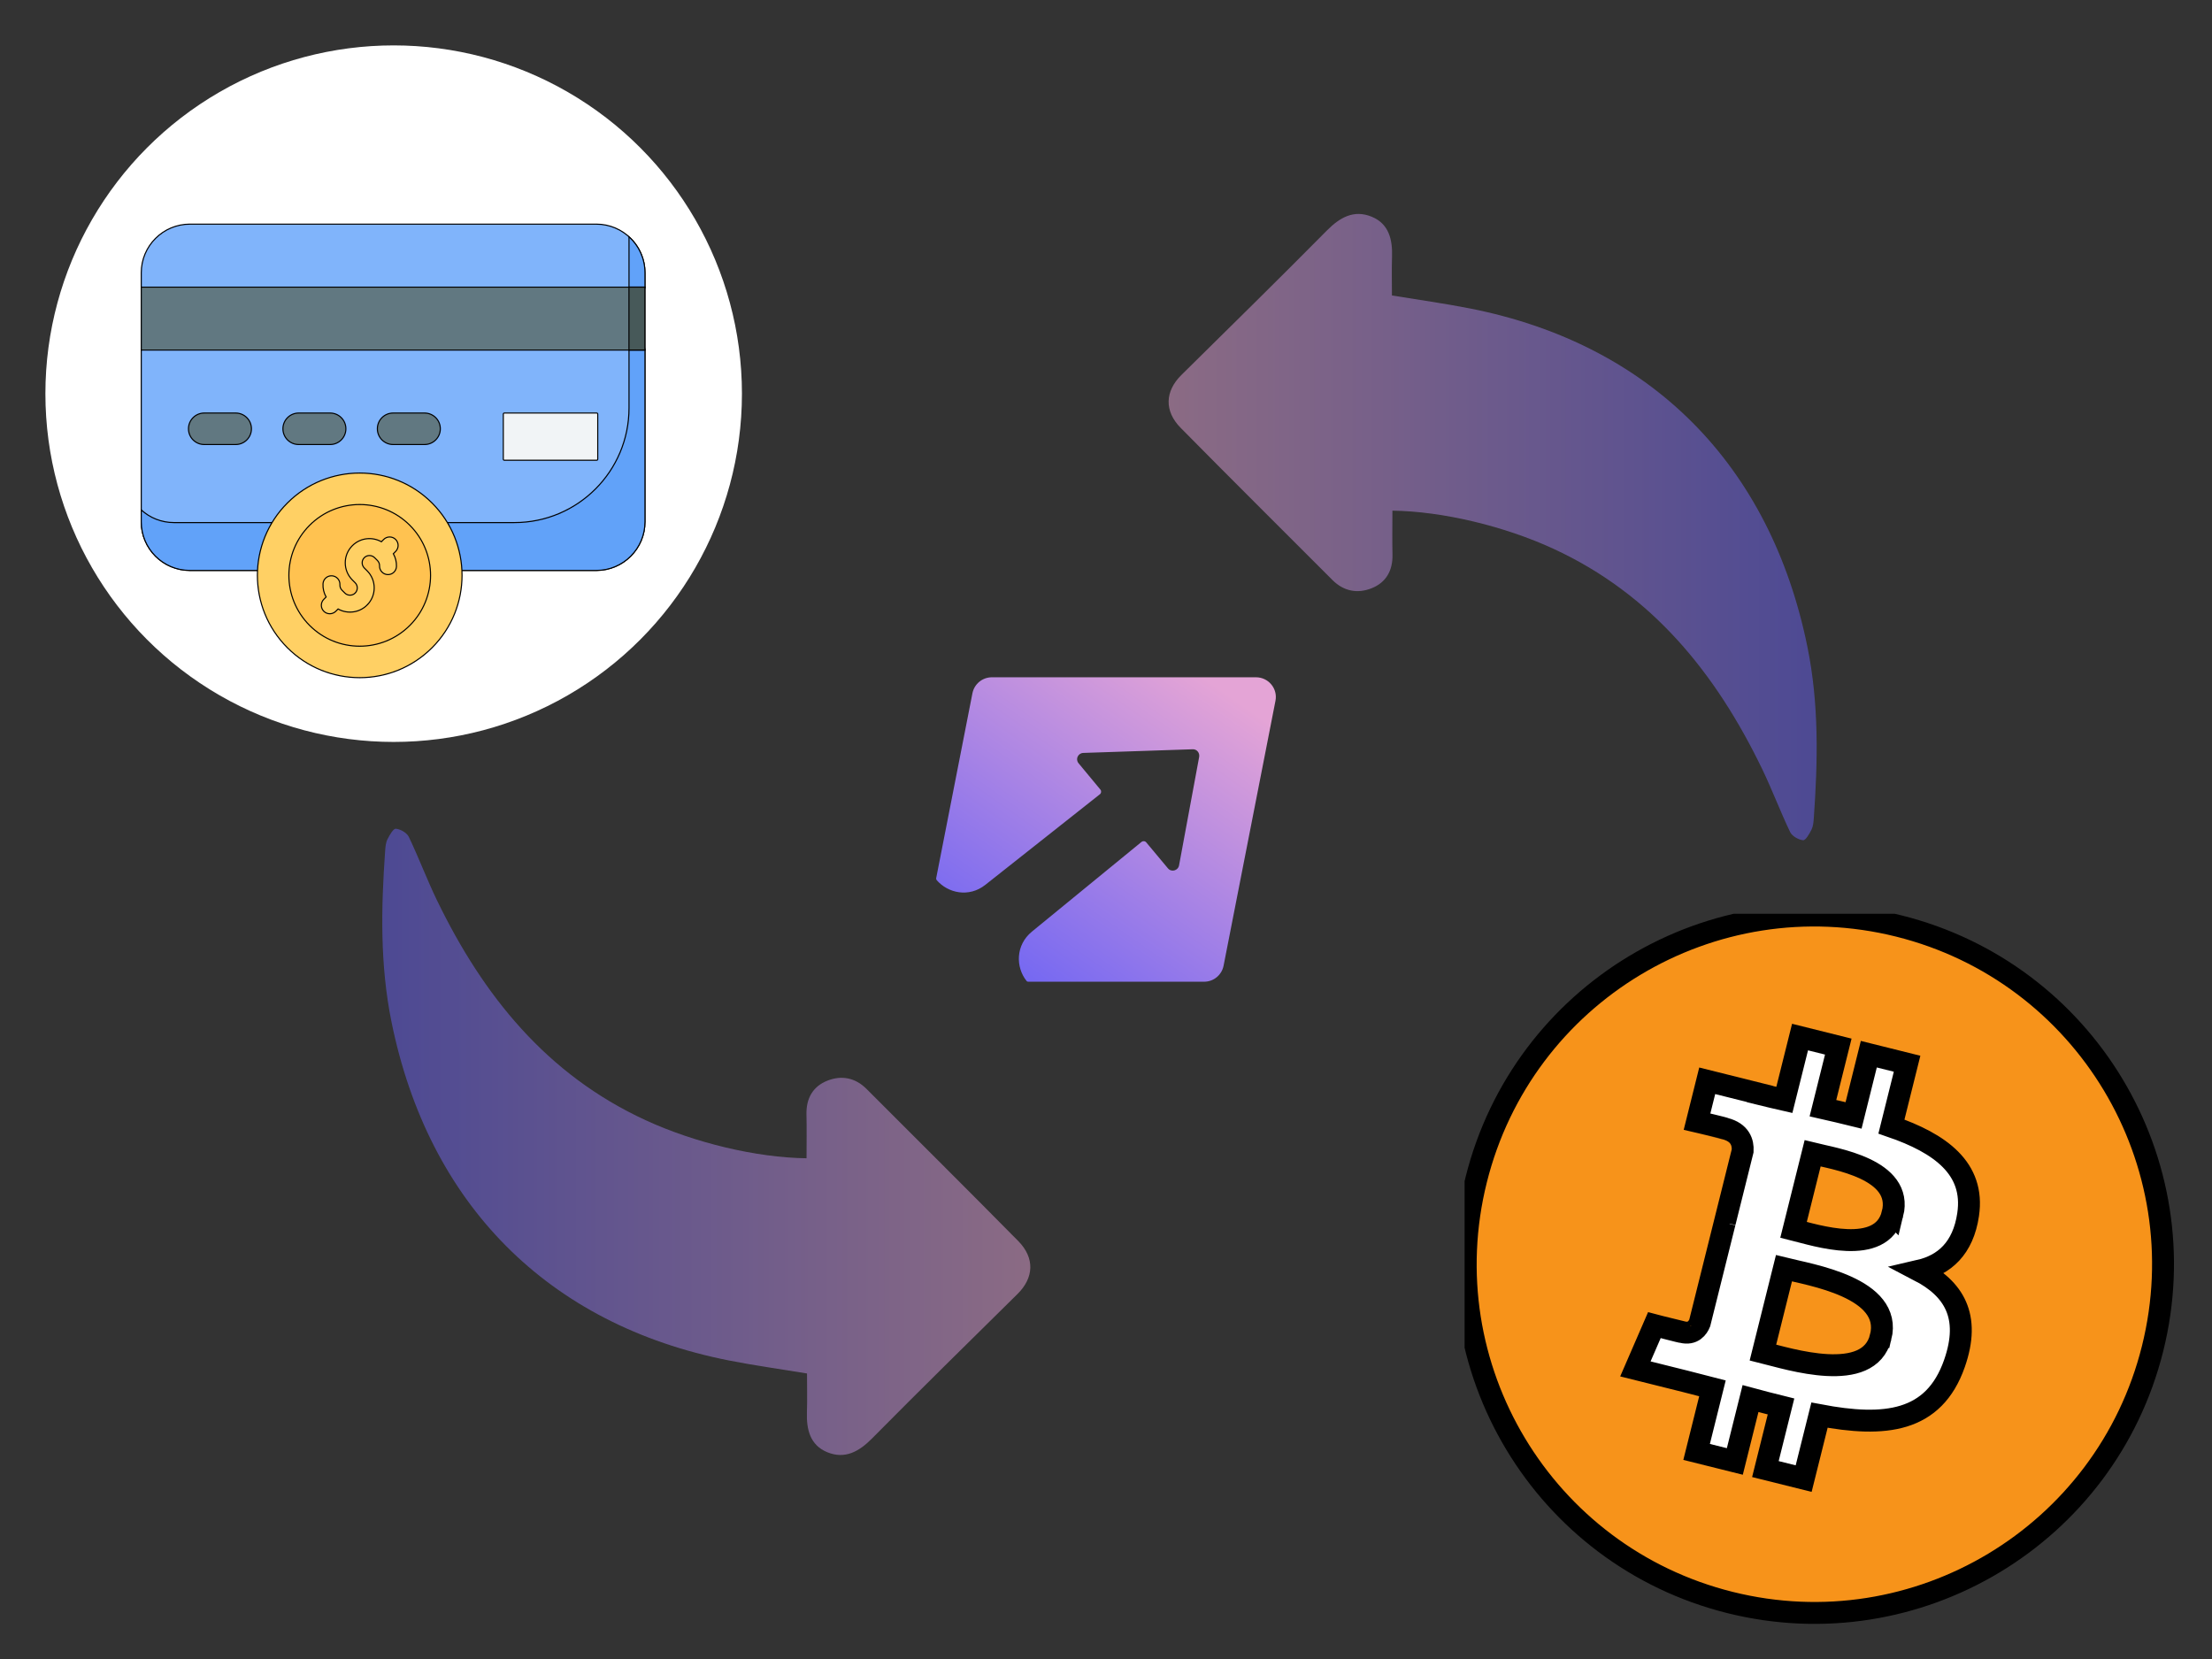<svg id="_Слой_1" data-name="Слой 1" xmlns="http://www.w3.org/2000/svg" xmlns:xlink="http://www.w3.org/1999/xlink" viewBox="0 0 1024 768">
  <rect x="0" y="0" width="1024" height="768" fill="#333333" stroke="none"/>
  <defs>
    <style>
      .cls-lv1 {
        fill: #fff;
      }

      .cls-lv2 {
        fill: url(#_Безымянный_градиент_2-3);
      }

      .cls-lv2, .cls-lv3 {
        fill-rule: evenodd;
      }

      .cls-lv4 {
        fill: url(#_Безымянный_градиент_2-2);
      }

      .cls-lv4, .cls-lv5 {
        opacity: .5;
      }

      .cls-lv6 {
        fill: none;
      }

      .cls-lv7, .cls-lv3 {
        fill: transparent;
      }

      .cls-lv5 {
        fill: url(#_Безымянный_градиент_2);
      }

      .cls-lv8 {
        fill: #0a76d9;
      }
    </style>
    <linearGradient id="_Безымянный_градиент_2" data-name="Безымянный градиент 2" x1="541" y1="244" x2="841" y2="244" gradientUnits="userSpaceOnUse">
      <stop offset="0" stop-color="#e4a4d6" />
      <stop offset="1" stop-color="#6861f5" />
    </linearGradient>
    <linearGradient id="_Безымянный_градиент_2-2" data-name="Безымянный градиент 2" x1="548.43" y1="239.98" x2="848.43" y2="239.98" gradientTransform="translate(1025.39 768.58) rotate(-180)" xlink:href="#_Безымянный_градиент_2" />
    <linearGradient id="_Безымянный_градиент_2-3" data-name="Безымянный градиент 2" x1="557.61" y1="906.6" x2="453.32" y2="1055.49" gradientTransform="translate(0 -593)" xlink:href="#_Безымянный_градиент_2" />
  </defs>
  <rect class="cls-lv7" width="1024" height="768" />
  <path class="cls-lv5" d="m644.59,236.4c0,6.76-.13,13.53.03,20.29.18,7.4-2.94,12.96-9.67,15.63-6.56,2.6-12.92,1.4-18.14-3.83-23.42-23.46-46.95-46.81-70.23-70.41-7.75-7.86-7.24-17.02.33-24.49,22.52-22.23,45.11-44.4,67.37-66.9,6.04-6.11,12.54-9.71,20.7-6.37,7.98,3.26,9.71,10.59,9.43,18.61-.19,5.64-.04,11.29-.04,17.85,12.3,2.03,24.27,3.68,36.1,6.01,83.99,16.55,139.18,72.57,156.26,156.77,5.37,26.47,4.81,52.74,2.93,79.25-.13,1.77-.29,3.7-1.06,5.24-.96,1.92-2.71,5.02-3.88,4.91-2.15-.2-5.1-1.89-6.01-3.78-4.63-9.66-8.38-19.75-13.05-29.39-21.37-44.12-50.81-80.67-96.51-101.74-22.71-10.47-51.28-17.36-74.57-17.65Z" />
  <path class="cls-lv4" d="m373.37,536.2c0-6.76.13-13.53-.03-20.29-.18-7.4,2.94-12.96,9.67-15.63,6.56-2.6,12.92-1.4,18.14,3.83,23.42,23.46,46.95,46.81,70.23,70.41,7.75,7.86,7.24,17.02-.33,24.49-22.52,22.23-45.11,44.4-67.37,66.9-6.04,6.11-12.54,9.71-20.7,6.37-7.98-3.26-9.71-10.59-9.43-18.61.19-5.64.04-11.29.04-17.85-12.3-2.03-24.27-3.68-36.1-6.01-83.99-16.55-139.18-72.57-156.26-156.77-5.37-26.47-4.81-52.74-2.93-79.25.13-1.77.29-3.7,1.06-5.24.96-1.92,2.71-5.02,3.88-4.91,2.15.2,5.1,1.89,6.01,3.78,4.63,9.66,8.38,19.75,13.05,29.39,21.37,44.12,50.81,80.67,96.51,101.74,22.71,10.47,51.28,17.36,74.57,17.65Z" />
  <g>
    <svg width="1014" height="1014" xmlns="http://www.w3.org/2000/svg" x="678" y="423" viewBox="0 0 100 100">
      <!-- Created with SVG Editor - http://github.com/mzalive/SVG Editor/ -->
      <g>
        <title>background</title>
        <rect fill="none" id="canvas_background" height="34" width="34" y="-1" x="-1" />
        <g display="none" overflow="visible" y="0" x="0" height="100%" width="100%" id="canvasGrid">
          <rect fill="url(#gridpattern)" stroke-width="0" y="1" x="1" height="400" width="580" />
        </g>
      </g>
      <g>
        <title>Layer 1</title>
        <g id="svg_64">
          <g stroke="null" id="svg_65">
            <path stroke="null" id="svg_55" fill="#f7931a" d="m31.41,19.852c-2.126,8.528 -10.764,13.719 -19.293,11.592c-8.526,-2.126 -13.716,-10.764 -11.589,-19.292c2.125,-8.529 10.763,-13.72 19.29,-11.594c8.529,2.126 13.719,10.765 11.592,19.294z" />
            <path stroke="null" id="svg_56" fill="#FFF" d="m22.988,13.733c0.317,-2.118 -1.296,-3.257 -3.501,-4.017l0.715,-2.869l-1.747,-0.435l-0.696,2.794c-0.459,-0.114 -0.931,-0.222 -1.399,-0.329l0.701,-2.812l-1.746,-0.435l-0.716,2.868c-0.38,-0.087 -0.753,-0.172 -1.115,-0.262l0.002,-0.009l-2.409,-0.601l-0.465,1.866s1.296,0.297 1.269,0.315c0.707,0.177 0.835,0.645 0.814,1.016l-0.815,3.269c0.049,0.012 0.112,0.03 0.182,0.058c-0.058,-0.014 -0.12,-0.03 -0.185,-0.046l-1.142,4.579c-0.087,0.215 -0.306,0.537 -0.8,0.415c0.017,0.025 -1.27,-0.317 -1.27,-0.317l-0.867,1.999l2.273,0.567c0.423,0.106 0.837,0.217 1.245,0.321l-0.723,2.902l1.745,0.435l0.716,-2.871c0.477,0.129 0.939,0.249 1.392,0.361l-0.713,2.858l1.747,0.435l0.723,-2.897c2.978,0.564 5.218,0.336 6.161,-2.358c0.76,-2.169 -0.038,-3.42 -1.605,-4.236c1.141,-0.263 2.001,-1.014 2.23,-2.565zm-3.991,5.596c-0.54,2.169 -4.192,0.996 -5.376,0.702l0.959,-3.845c1.184,0.296 4.981,0.881 4.417,3.143zm0.54,-5.627c-0.493,1.973 -3.532,0.971 -4.518,0.725l0.87,-3.487c0.986,0.246 4.161,0.704 3.649,2.763z" />
          </g>
        </g>
      </g>
    </svg>
  </g>
  <g>
    <svg width="1014" height="1014" xmlns="http://www.w3.org/2000/svg" x="20" y="20" viewBox="0 0 100 100">
      <!-- Created with SVG Editor - http://github.com/mzalive/SVG Editor/ -->
      <g>
        <title>background</title>
        <rect fill="none" id="canvas_background" height="34" width="34" y="-1" x="-1" />
        <g display="none" overflow="visible" y="0" x="0" height="100%" width="100%" id="canvasGrid">
          <rect fill="url(#gridpattern)" stroke-width="0" y="0" x="0" height="100%" width="100%" />
        </g>
      </g>
      <g>
        <title>Layer 1</title>
        <ellipse ry="15.9" rx="15.9" id="svg_46" cy="16" cx="16" stroke-width="0" stroke="#000" fill="#fff" />
        <style transform="matrix(0.027,0,0,0.027,0,0) " type="text/css">.st0{fill-rule:evenodd;clip-rule:evenodd;fill:#4DB45E;}
	.st1{fill-rule:evenodd;clip-rule:evenodd;fill:url(#SVGID_1_);}</style>
        <!-- Generator: Sketch 60.1 (88133) - https://sketch.com -->
        <desc transform="matrix(0.111,0,0,0.111,0,0) ">Created with Sketch.</desc>
        <style transform="matrix(0.102,0,0,0.102,0,0) " type="text/css">.st0{fill:#00BEF0;}</style>
        <g stroke="null" transform="rotate(45 16,16) " id="svg_80">
          <g stroke="null" transform="matrix(0.05,0,0,0.05,-1.899,-8.489) " id="svg_66">
            <path stroke="null" id="svg_67" fill="#80b4fb" d="m602.948,410.249l-110.867,-110.866l-29.194,-15.175l-11.458,-25.477l-9.235,-9.235c-17.351,-17.351 -45.483,-17.351 -62.834,0l-262.386,262.384c-17.351,17.351 -17.351,45.483 0,62.834l9.235,9.235l30.322,16.303l10.331,24.35l110.866,110.866c17.351,17.351 45.483,17.351 62.834,0l262.385,-262.385c17.352,-17.351 17.352,-45.482 0.001,-62.834z" />
            <path stroke="null" id="svg_68" fill="#61a2f9" d="m602.948,410.249l-110.867,-110.866l-25.477,-17.991l-15.175,-22.661l-9.235,-9.235c-9.222,-9.222 -21.49,-13.543 -33.565,-12.962l110.526,110.526c40.871,40.871 40.871,107.136 0,148.007l-43.253,43.253c15.248,3.776 -3.299,43.615 7.962,53.849l119.084,-119.084c17.351,-17.353 17.351,-45.485 0,-62.836z" />
            <path stroke="null" id="svg_69" fill="#61a2f9" d="m299.355,714.865c-8.129,8.129 -18.624,12.45 -29.269,12.962l7.642,7.642c17.351,17.351 45.483,17.351 62.834,0l72.886,-72.886c-10.234,-11.261 -46.991,4.204 -50.766,-11.044l-63.327,63.326z" />
            <path stroke="null" id="svg_70" fill="#617881" d="m166.884,624.618l-40.646,-40.646l325.171,-325.171l40.646,40.646l-325.171,325.171z" />
            <path stroke="null" id="svg_71" fill="#475959" d="m441.088,269.068l10.3,-10.3l40.646,40.646l-10.3,10.3l-40.646,-40.646z" />
            <path stroke="null" id="svg_72" fill="#f1f4f6" d="m441.94,432.178l29.14,29.14c0.373,0.373 0.977,0.373 1.349,0l59.629,-59.629c0.373,-0.373 0.373,-0.977 0,-1.349l-29.14,-29.14c-0.373,-0.373 -0.977,-0.373 -1.349,0l-59.629,59.629c-0.372,0.372 -0.372,0.976 0,1.349z" />
            <g stroke="null" id="svg_73" fill="#617881">
              <path stroke="null" id="svg_74" d="m370.124,522.971c5.613,5.613 14.713,5.613 20.326,0l20.326,-20.326c5.613,-5.613 5.613,-14.713 0,-20.326c-5.613,-5.613 -14.713,-5.613 -20.326,0l-20.326,20.326c-5.613,5.613 -5.613,14.713 0,20.326z" />
              <path stroke="null" id="svg_75" d="m309.145,583.95c5.613,5.613 14.713,5.613 20.326,0l20.326,-20.326c5.613,-5.613 5.613,-14.713 0,-20.326c-5.613,-5.613 -14.713,-5.613 -20.326,0l-20.326,20.326c-5.612,5.613 -5.612,14.713 0,20.326z" />
              <path stroke="null" id="svg_76" d="m248.167,644.929c5.613,5.613 14.713,5.613 20.326,0l20.326,-20.326c5.613,-5.613 5.613,-14.713 0,-20.326c-5.613,-5.613 -14.713,-5.613 -20.326,0l-20.326,20.326c-5.613,5.612 -5.613,14.713 0,20.326z" />
            </g>
            <circle stroke="null" id="svg_77" r="93.423" fill="#ffd064" cy="629.007" cx="453.371" />
            <circle stroke="null" id="svg_78" r="64.678" fill="#ffc250" cy="629.007" cx="453.371" />
            <path stroke="null" id="svg_79" fill="#ffd064" d="m477.301,643.384c0,-12.188 -9.915,-22.104 -22.104,-22.104l-3.654,0c-3.668,0 -6.651,-2.983 -6.651,-6.651s2.983,-6.651 6.651,-6.651l3.654,0c1.856,0 3.577,0.745 4.849,2.099c2.923,3.111 7.811,3.263 10.922,0.342c3.11,-2.922 3.264,-7.811 0.342,-10.922c-2.788,-2.968 -6.343,-5.087 -10.213,-6.164l0,-2.978c0,-4.267 -3.459,-7.726 -7.726,-7.726s-7.726,3.459 -7.726,7.726l0,2.969c-9.333,2.588 -16.204,11.158 -16.204,21.304c0,12.188 9.915,22.104 22.104,22.104l3.654,0c3.667,0 6.651,2.983 6.651,6.651s-2.983,6.651 -6.651,6.651l-3.654,0c-1.909,0 -3.666,-0.783 -4.946,-2.204c-2.856,-3.171 -7.741,-3.426 -10.912,-0.57s-3.426,7.741 -0.57,10.912c2.841,3.153 6.51,5.394 10.529,6.51l0,2.975c0,4.267 3.459,7.726 7.726,7.726s7.726,-3.459 7.726,-7.726l0,-2.969c9.332,-2.588 16.203,-11.158 16.203,-21.304z" />
          </g>
        </g>
      </g>
    </svg>
  </g>
  <g>
    <path class="cls-lv3" d="m459.2,313.53c-4.43,0-8.19,3.11-9.04,7.44l-16.76,85.49c-.09.28,0,.66.19.94,5.27,6.12,14.97,8.19,22.5,2.26l53.1-41.99c.66-.56.75-1.51.19-2.17l-10.07-12.15c-1.6-1.88-.28-4.71,2.17-4.8l50.65-1.69c1.88-.09,3.3,1.6,3.01,3.48l-9.32,50.28c-.47,2.45-3.58,3.3-5.18,1.32l-10.07-12.05c-.47-.56-1.41-.66-2.07-.19l-50.84,41.61c-7.53,6.21-7.53,16.38-2.45,22.78.19.28.47.38.85.38h81.34c4.43,0,8.19-3.11,9.04-7.44l24.01-122.58c1.13-5.65-3.2-10.92-9.04-10.92h-122.21Z" />
    <path class="cls-lv2" d="m459.2,313.53c-4.43,0-8.19,3.11-9.04,7.44l-16.76,85.49c-.09.28,0,.66.19.94,5.27,6.12,14.97,8.19,22.5,2.26l53.1-41.99c.66-.56.75-1.51.19-2.17l-10.07-12.15c-1.6-1.88-.28-4.71,2.17-4.8l50.65-1.69c1.88-.09,3.3,1.6,3.01,3.48l-9.32,50.28c-.47,2.45-3.58,3.3-5.18,1.32l-10.07-12.05c-.47-.56-1.41-.66-2.07-.19l-50.84,41.61c-7.53,6.21-7.53,16.38-2.45,22.78.19.28.47.38.85.38h81.34c4.43,0,8.19-3.11,9.04-7.44l24.01-122.58c1.13-5.65-3.2-10.92-9.04-10.92h-122.21Z" />
    <path class="cls-lv6" d="m459.2,313.53c-4.43,0-8.19,3.11-9.04,7.44l-16.76,85.49c-.09.28,0,.66.19.94,5.27,6.12,14.97,8.19,22.5,2.26l53.1-41.99c.66-.56.75-1.51.19-2.17l-10.07-12.15c-1.6-1.88-.28-4.71,2.17-4.8l50.65-1.69c1.88-.09,3.3,1.6,3.01,3.48l-9.32,50.28c-.47,2.45-3.58,3.3-5.18,1.32l-10.07-12.05c-.47-.56-1.41-.66-2.07-.19l-50.84,41.61c-7.53,6.21-7.53,16.38-2.45,22.78.19.28.47.38.85.38h81.34c4.43,0,8.19-3.11,9.04-7.44l24.01-122.58c1.13-5.65-3.2-10.92-9.04-10.92h-122.21Z" />
  </g>
</svg>